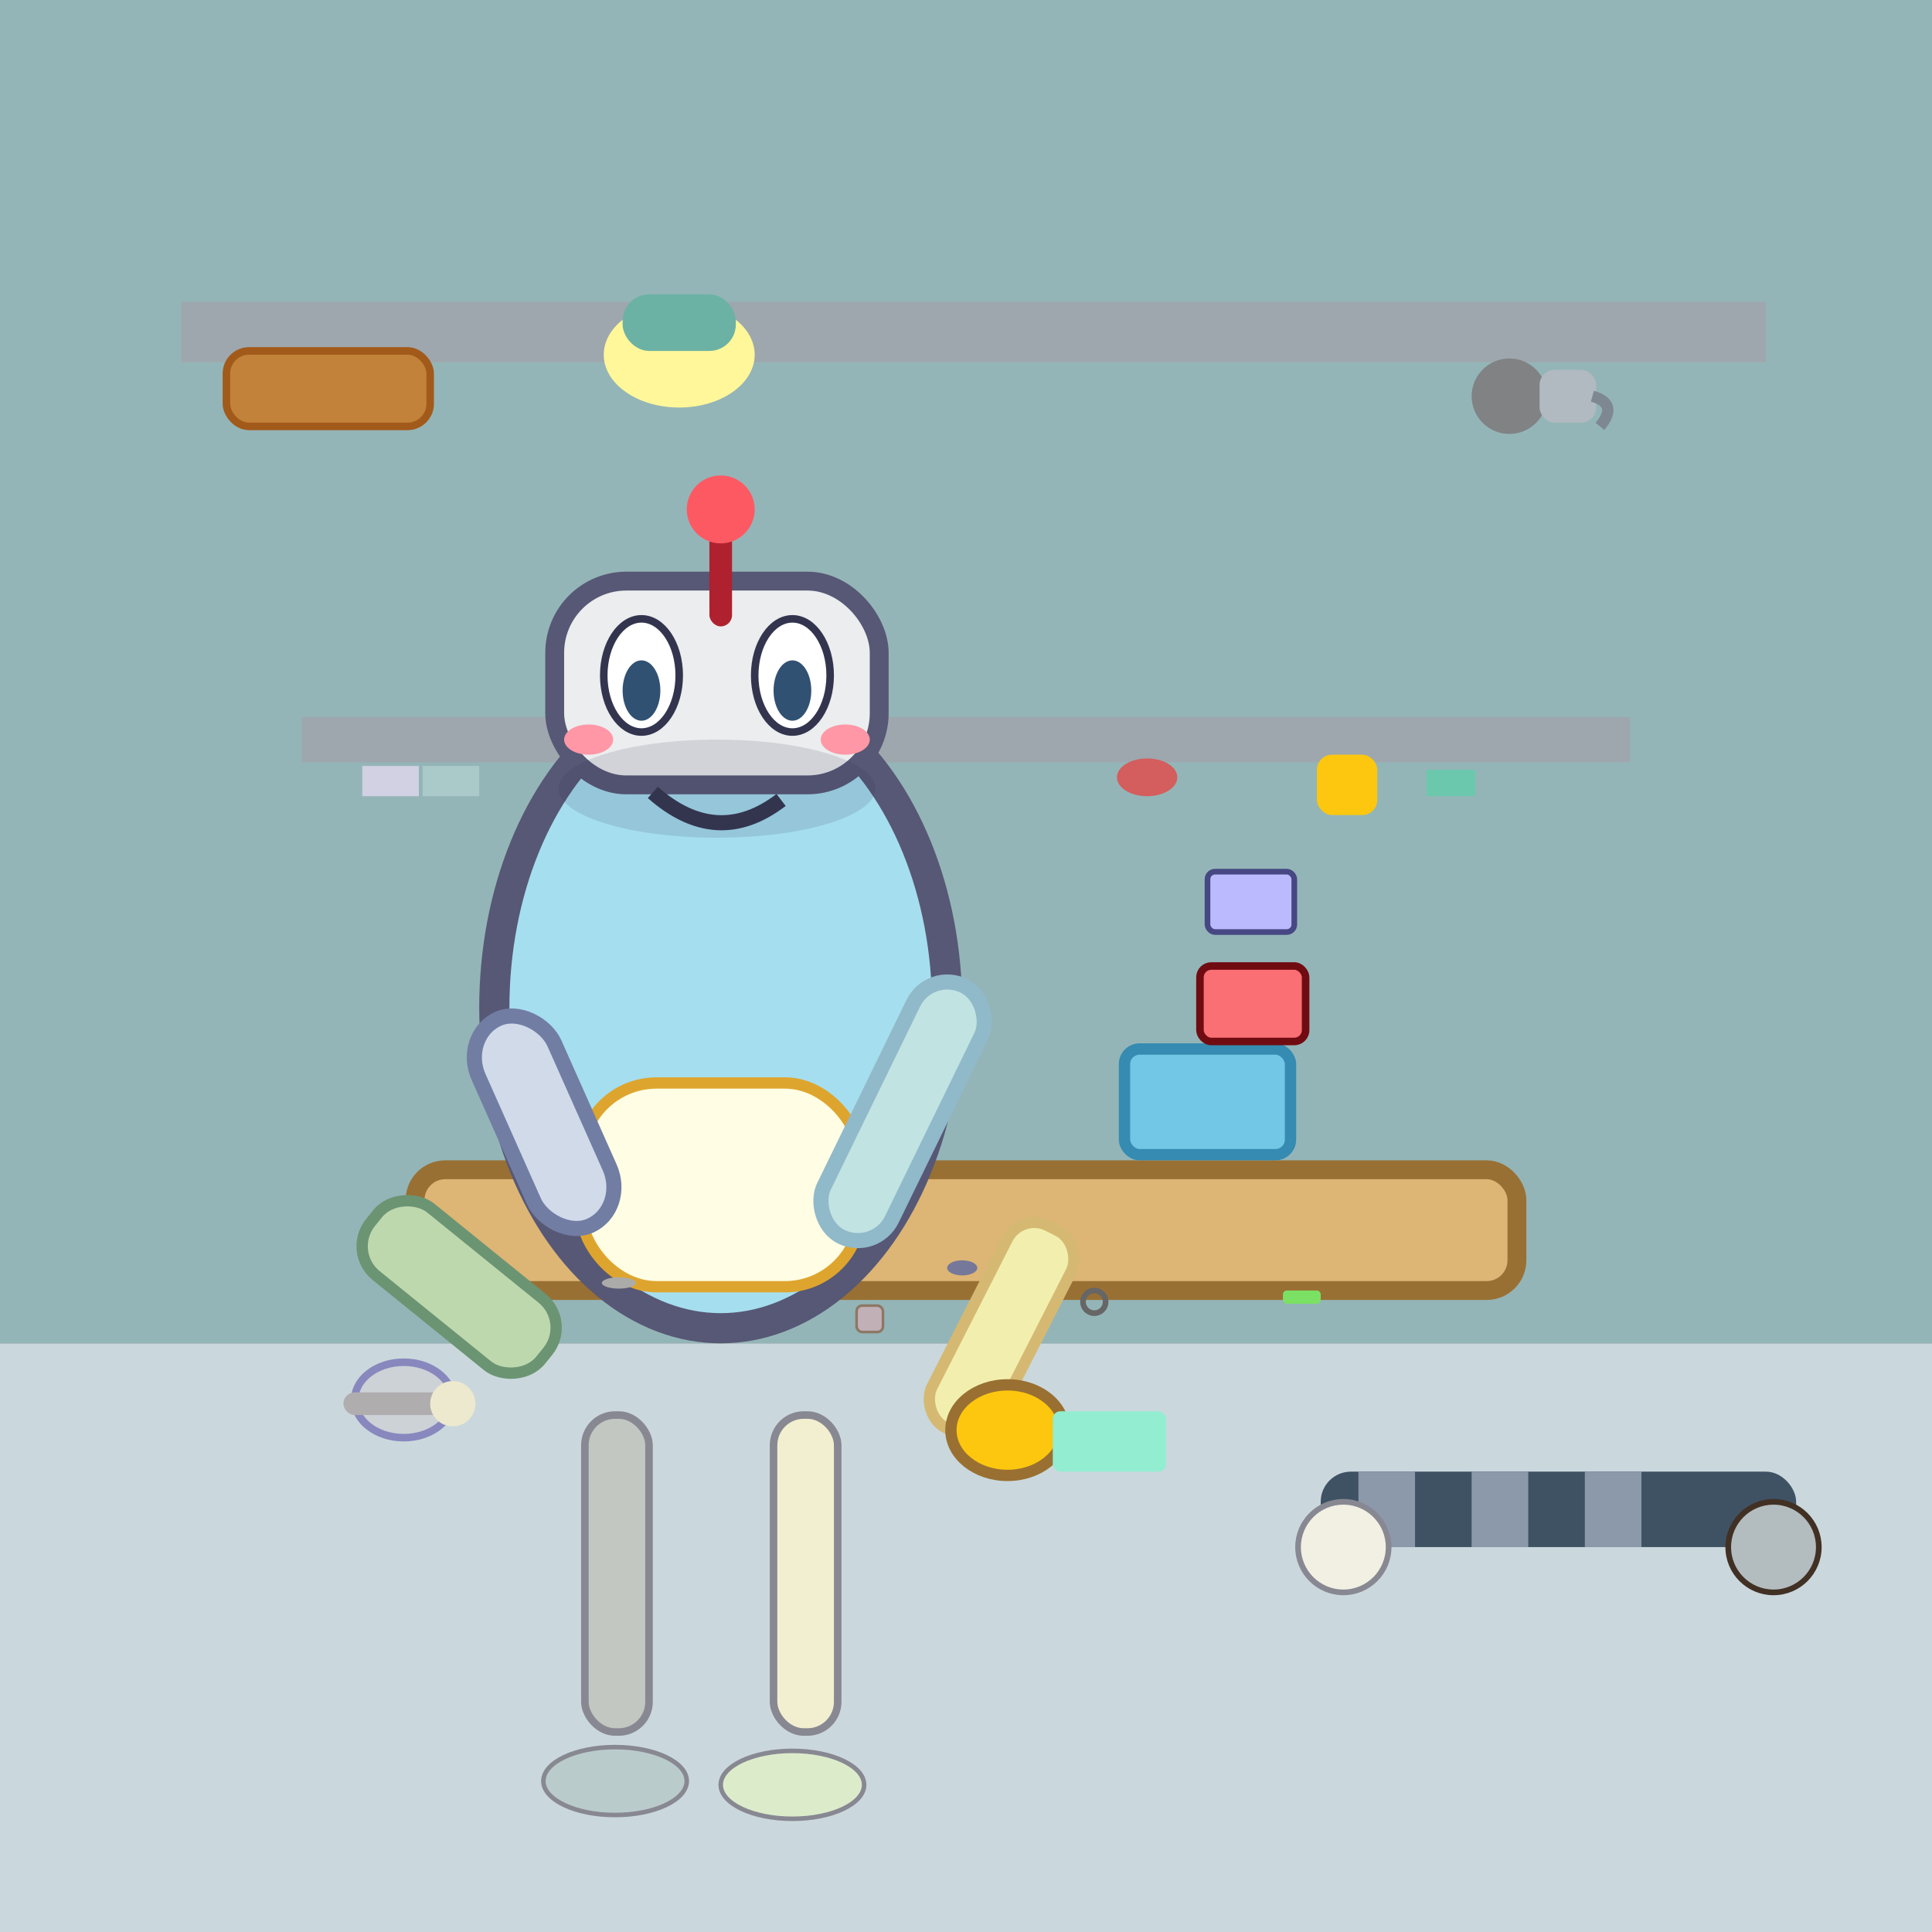 <!--

Generated by DrawGPT.
Free, open source, AI generated images in SVG, PNG, and HTML Canvas format.
https://drawgpt.ai

Created: 2025-05-11T22:52:01+00:00
-->
<svg xmlns="http://www.w3.org/2000/svg" 
     xmlns:xlink="http://www.w3.org/1999/xlink"
     viewBox="0 0 512 512" width="512" height="512">
  <rect x="0" y="0" width="512" height="512" fill="#808080" stroke="none"/>
  <title id="svgTitle">Robot Builder&#39;s Busy Day</title>
  <desc id="svgDesc">A robot assembles wacky gadgets in a workshop. Even its wrench has a personality—it dreams of nuts!</desc>
  
  <!-- Background: Colorful Workshop -->
  <rect id="bg-floor" class="floor" x="0" y="356" width="512" height="156" fill="#cad8dd"/>
  <rect id="bg-wall" class="wall" x="0" y="0" width="512" height="356" fill="#94b5b7"/>
  
  <!-- Shelves with tools and parts -->
  <rect id="shelf-1" class="shelf" x="48" y="80" width="420" height="16" fill="#9ea7ad"/>
  <rect id="shelf-2" class="shelf" x="80" y="190" width="352" height="12" fill="#9ea7ad"/>
  
  <!-- Gadgets and tools on shelves -->
  <rect id="toolbox" class="toolbox" x="60" y="93" width="54" height="20" rx="6" fill="#c2823a" stroke="#a25a1a" stroke-width="2"/>
  <ellipse id="gadget1-base" class="gadget" cx="180" cy="94" rx="20" ry="14" fill="#fff799"/>
  <rect id="gadget1-top" class="gadget" x="165" y="78" width="30" height="15" rx="7" fill="#6cb2a4"/>
  <circle id="wrench-handle" class="wrench" cx="400" cy="105" r="10" fill="#808284"/>
  <rect id="wrench-head" class="wrench" x="408" y="98" width="15" height="14" rx="4" fill="#b1bac0"/>
  <path id="wrench-jaw" class="wrench" d="M422,105 q7,2 2,8" stroke="#7d8892" stroke-width="3" fill="none"/>

  <rect id="toolparts1" class="part" x="96" y="203" width="15" height="8" fill="#d1d1e3"/>
  <rect id="toolparts2" class="part" x="112" y="203" width="15" height="8" fill="#aacaca"/>
  <ellipse id="toolparts3" class="part" cx="304" cy="206" rx="8" ry="5" fill="#d45d5d"/>
  <rect id="toolparts4" class="part" x="349" y="200" width="16" height="16" fill="#fcc70e" rx="4" />
  <rect id="toolparts5" class="part" x="378" y="204" width="13" height="7" fill="#6cc8ad"/>

  <!-- Table for building -->
  <rect id="table" class="table" x="110" y="310" width="292" height="32" rx="8" fill="#ddb575" stroke="#997034" stroke-width="5"/>
  
  <!-- Stacked blocks being built -->
  <rect id="block1" class="block" x="298" y="278" width="44" height="28" rx="4" fill="#72c6e6" stroke="#358bb1" stroke-width="3">
    <animate attributeName="y" from="278" to="265" dur="2s" begin="0s" repeatCount="indefinite" values="278;265;278" keySplines=".42,0, .58,1; .42,0, .58,1" keyTimes="0;0.5;1"/>
  </rect>
  <rect id="block2" class="block" x="318" y="256" width="28" height="20" rx="3" fill="#f96f73" stroke="#700c11" stroke-width="2">
    <animate attributeName="y" from="256" to="243" dur="2.7s" begin="0.45s" repeatCount="indefinite" values="256;243;256" keySplines=".42,0, .58,1; .42,0, .58,1" keyTimes="0;0.5;1"/>
  </rect>
  <rect id="block3" class="block" x="320" y="231" width="23" height="16" rx="2" fill="#bbbaff" stroke="#474783" stroke-width="1.5">
    <animate attributeName="y" from="231" to="224" dur="2.3s" begin="1.2s" repeatCount="indefinite" values="231;224;231" keySplines=".42,0, .58,1; .42,0, .58,1" keyTimes="0;0.5;1"/>
  </rect>
  
  <!-- Robot body and arms  -->
  <!-- Body -->
  <ellipse id="robot-body" class="robot-body" cx="191" cy="267" rx="60" ry="85" fill="#a5deef" stroke="#575875" stroke-width="8"/>
  <rect id="robot-belly" class="robot-belly" x="154" y="287" width="74" height="54" rx="20" fill="#fffde3" stroke="#dea52e" stroke-width="3"/>
  <!-- Head -->
  <rect id="robot-head" class="robot-head" x="147" y="154" width="86" height="54" rx="19" fill="#ebedee" stroke="#575875" stroke-width="5">
    <animate attributeName="y" from="154" to="151" dur="2.5s" values="154;151;154" repeatCount="indefinite" keySplines=".42,0, .58,1; .42,0, .58,1"/>
  </rect>
  <ellipse id="robot-head-shadow" class="head-shadow" cx="190" cy="209" rx="42" ry="13" fill="rgba(41,44,78,0.13)"/>
 
  <!-- Eyes with blink -->
  <ellipse id="eye-left" class="eye" cx="170" cy="179" rx="10" ry="15" fill="#fff" stroke="#33354f" stroke-width="2"/>
  <ellipse id="eye-right" class="eye" cx="210" cy="179" rx="10" ry="15" fill="#fff" stroke="#33354f" stroke-width="2"/>
  <ellipse id="pupil-left" class="pupil" cx="170" cy="183" rx="5" ry="8" fill="#315173">
    <animate attributeName="rx" values="5;1;5" keyTimes="0;0.2;1" dur="5s" repeatCount="indefinite"/>
    <animate attributeName="ry" values="8;1;8" keyTimes="0;0.18;1" dur="5s" repeatCount="indefinite"/>
  </ellipse>
  <ellipse id="pupil-right" class="pupil" cx="210" cy="183" rx="5" ry="8" fill="#315173">
    <animate attributeName="rx" values="5;1;5" keyTimes="0;0.2;1" dur="5s" repeatCount="indefinite"/>
    <animate attributeName="ry" values="8;1;8" keyTimes="0;0.18;1" dur="5s" repeatCount="indefinite"/>
  </ellipse>
  <!-- Cheeks that glow -->
  <ellipse id="cheek-left" class="cheek" cx="156" cy="196" rx="6.5" ry="4" fill="#ff97a6">
    <animate attributeName="opacity" values="0.4;1;0.4" keyTimes="0;0.5;1" dur="2.1s" repeatCount="indefinite"/>
  </ellipse>
  <ellipse id="cheek-right" class="cheek" cx="224" cy="196" rx="6.5" ry="4" fill="#ff97a6">
    <animate attributeName="opacity" values="0.4;1;0.4" keyTimes="0;0.5;1" dur="2.1s" repeatCount="indefinite"/>
  </ellipse>
  <!-- Smiling mouth -->
  <path id="robot-mouth" class="mouth" d="M173 210 Q190 225 207 212" stroke="#33354f" stroke-width="4" fill="none"/>
  
  <!-- Antenna -->
  <rect id="antenna-rod" class="antenna" x="188" y="138" width="6" height="28" rx="3" fill="#af212e"/>
  <circle id="antenna-tip" class="antenna" cx="191" cy="135" r="9" fill="#fd5963">
    <animate attributeName="r" values="9;13;9" dur="1.27s" repeatCount="indefinite"/>
    <animate attributeName="fill" values="#fd5963;#f8ff52;#fd5963" dur="1.27s" repeatCount="indefinite"/>
  </circle>

  <!-- Left Arm - building something -->
  <g id="robot-leftarm" class="arm">
    <!-- Upper arm -->
    <rect id="upperarm-l" class="arm" x="121" y="270" width="22" height="60" rx="12" fill="#d0dae9" stroke="#717da3" stroke-width="4"
      transform="rotate(-24 132 270)">
      <animateTransform attributeName="transform" attributeType="XML" type="rotate"
         from="-24 132 290" to="-12 132 289" dur="1.6s" begin="0.7s" repeatCount="indefinite"
         values="-24 132 290;-12 132 289;-24 132 290" keyTimes="0;0.6;1" keySplines=".42,0, .58,1; .42,0, .58,1"/>
    </rect>
    <!-- Forearm, hand: grabbing a wrench -->
    <rect id="forearm-l" class="arm" x="103" y="315" width="23" height="58" rx="10" fill="#bed8ae" stroke="#6b9473" stroke-width="3"
      transform="rotate(-51 115 335)">
      <animateTransform attributeName="transform" attributeType="XML" type="rotate"
         from="-51 115 335" to="-36 115 335" dur="1.65s" begin="1.3s" repeatCount="indefinite"
         values="-51 115 335;-36 115 335;-51 115 335" keyTimes="0;0.5;1" keySplines=".42,0, .58,1; .42,0, .58,1"/>
    </rect>
    <!-- Gripper holding wrench (animated) -->
      <ellipse id="left-hand" class="hand" cx="107" cy="371" rx="13" ry="10" fill="#ccd2d6" stroke="#8888be" stroke-width="2"/>
      <!-- Animated wrench in hand -->
      <g id="held-wrench" class="wrench">
        <rect id="held-wrench-handle" x="91" y="369" width="28" height="6" rx="3" fill="#b0adaf">
          <animateTransform attributeName="transform" attributeType="XML" type="rotate"
          values="0 105 372;15 105 372;0 105 372" dur="1.44s" repeatCount="indefinite" keyTimes="0;0.5;1"/>
        </rect>
        <ellipse id="held-wrench-head" cx="120" cy="372" rx="6" ry="6" fill="#ece9cf">
          <animateTransform attributeName="transform" attributeType="XML" type="rotate"
          values="0 120 372;-20 120 372;0 120 372" dur="1.65s" repeatCount="indefinite" keyTimes="0;0.55;1"/>
        </ellipse>
      </g>
  </g>
  
  <!-- Right Arm - assembling blocks -->
  <g id="robot-rightarm" class="arm">
    <rect id="upperarm-r" class="arm" x="230" y="260" width="20" height="74" rx="10" fill="#c1e3e2" stroke="#90b9ca" stroke-width="4"
      transform="rotate(26 245 294)">
      <animateTransform attributeName="transform" attributeType="XML" type="rotate"
         from="26 245 294" to="12 247 310" dur="1.75s" begin="1.46s" repeatCount="indefinite" 
         values="26 245 294;12 247 310;26 245 294" keyTimes="0;0.5;1" keySplines=".42,0, .58,1; .42,0, .58,1"/>
    </rect>
    <rect id="forearm-r" class="arm" x="256" y="322" width="19" height="60" rx="8" fill="#f2efae" stroke="#d5b972" stroke-width="3"
      transform="rotate(27 265 352)">
      <animateTransform attributeName="transform" attributeType="XML" type="rotate"
         from="27 265 352" to="12 265 352" dur="2.02s" begin="1.62s" repeatCount="indefinite" 
         values="27 265 352;12 265 352;27 265 352" keyTimes="0;0.5;1" keySplines=".42,0, .58,1; .42,0, .58,1"/>
    </rect>
    <!-- Hand assembling blocks -->
    <ellipse id="right-hand" class="hand" cx="267" cy="379" rx="15" ry="12" fill="#fcc70e" stroke="#997032" stroke-width="3">
      <animate attributeName="cy" from="379" to="366" dur="1.08s" repeatCount="indefinite" values="379;366;379" keySplines=".42,0, .58,1; .42,0, .58,1"/>
    </ellipse>
    <!-- Block being held (moves up/down) -->
    <rect id="gripped-block" class="block" x="279" y="374" width="30" height="16" rx="2" fill="#93edd1">
      <animate attributeName="y" from="374" to="360" dur="1.10s" repeatCount="indefinite" values="374;360;374" keySplines=".42,0, .58,1; .42,0, .58,1"/>
    </rect>
  </g>
  
  <!-- Robot legs -->
  <rect id="leg-left" class="leg" x="155" y="375" width="17" height="84" rx="8" fill="#c2c7c1" stroke="#888892" stroke-width="2">
    <animate attributeName="y" from="375" to="379" dur="2.45s" values="375;379;375" repeatCount="indefinite" keySplines=".42,0, .58,1; .42,0, .58,1"/>
  </rect>
  <rect id="leg-right" class="leg" x="205" y="375" width="17" height="84" rx="8" fill="#f2efd0" stroke="#888892" stroke-width="2">
    <animate attributeName="y" from="375" to="380" dur="2.77s" values="375;380;375" repeatCount="indefinite" keySplines=".5,0, .5,1; .5,0, .5,1"/>
  </rect>
  <!-- Robot feet (rollers) -->
  <ellipse id="foot-left" class="foot" cx="163" cy="472" rx="19" ry="9" fill="#bacbcb" stroke="#888892" stroke-width="1.2"/>
  <ellipse id="foot-right" class="foot" cx="210" cy="473" rx="19" ry="9" fill="#dceccb" stroke="#888892" stroke-width="1.2"/>
  
  <!-- Small moving conveyor belt behind robot (animated, as if pieces are on it) -->
  <g id="conveyor-belt" class="conveyor">
    <rect x="350" y="390" width="126" height="20" rx="8" fill="#3f5264"/>
    <!-- Belt stripes (animated to scroll rightward) -->
    <g id="conveyor-stripes">
      <rect class="belt-stripe" x="360" y="390" width="15" height="20" fill="#8c99aa">
        <animate attributeName="x" values="360;476;360" dur="4s" repeatCount="indefinite"/>
      </rect>
      <rect class="belt-stripe" x="390" y="390" width="15" height="20" fill="#8c99aa">
        <animate attributeName="x" values="390;506;390" dur="4s" repeatCount="indefinite"/>
      </rect>
      <rect class="belt-stripe" x="420" y="390" width="15" height="20" fill="#8c99aa">
        <animate attributeName="x" values="420;536;420" dur="4s" repeatCount="indefinite"/>
      </rect>
    </g>
    <!-- Gears turning -->
    <g id="conveyor-gears">
      <circle id="gear-left" class="conveyor-gear" cx="356" cy="410" r="12" fill="#f2efe3" stroke="#888892" stroke-width="1.5">
        <animateTransform attributeName="transform" attributeType="XML" type="rotate"
          from="0 356 410" to="360 356 410" dur="2s" repeatCount="indefinite"/>
      </circle>
      <circle id="gear-right" class="conveyor-gear" cx="470" cy="410" r="12" fill="#b3bcbe" stroke="#413024" stroke-width="1.5">
        <animateTransform attributeName="transform" attributeType="XML" type="rotate"
          from="0 470 410" to="360 470 410" dur="2s" repeatCount="indefinite"/>
      </circle>
    </g>
  </g>
  
  <!-- Scatter random mechanical pieces on floor for detail -->
  <ellipse id="screw1" class="sparepart" cx="164" cy="340" rx="4.5" ry="1.5" fill="#ababaa"/>
  <ellipse id="bolt1" class="sparepart" cx="255" cy="336" rx="4" ry="2" fill="#76789a"/>
  <rect id="nut1" class="sparepart" x="227" y="346" width="7" height="7" rx="1.5" fill="#c1b0b6" stroke="#8d7865" stroke-width="0.7" />
  <circle id="washer1" class="sparepart" cx="290" cy="345" r="3" fill="none" stroke="#666" stroke-width="1.5"/>
  <rect id="piece1" class="sparepart" x="340" y="342" width="10" height="3.5" rx="1" fill="#7ae164"/>
</svg>